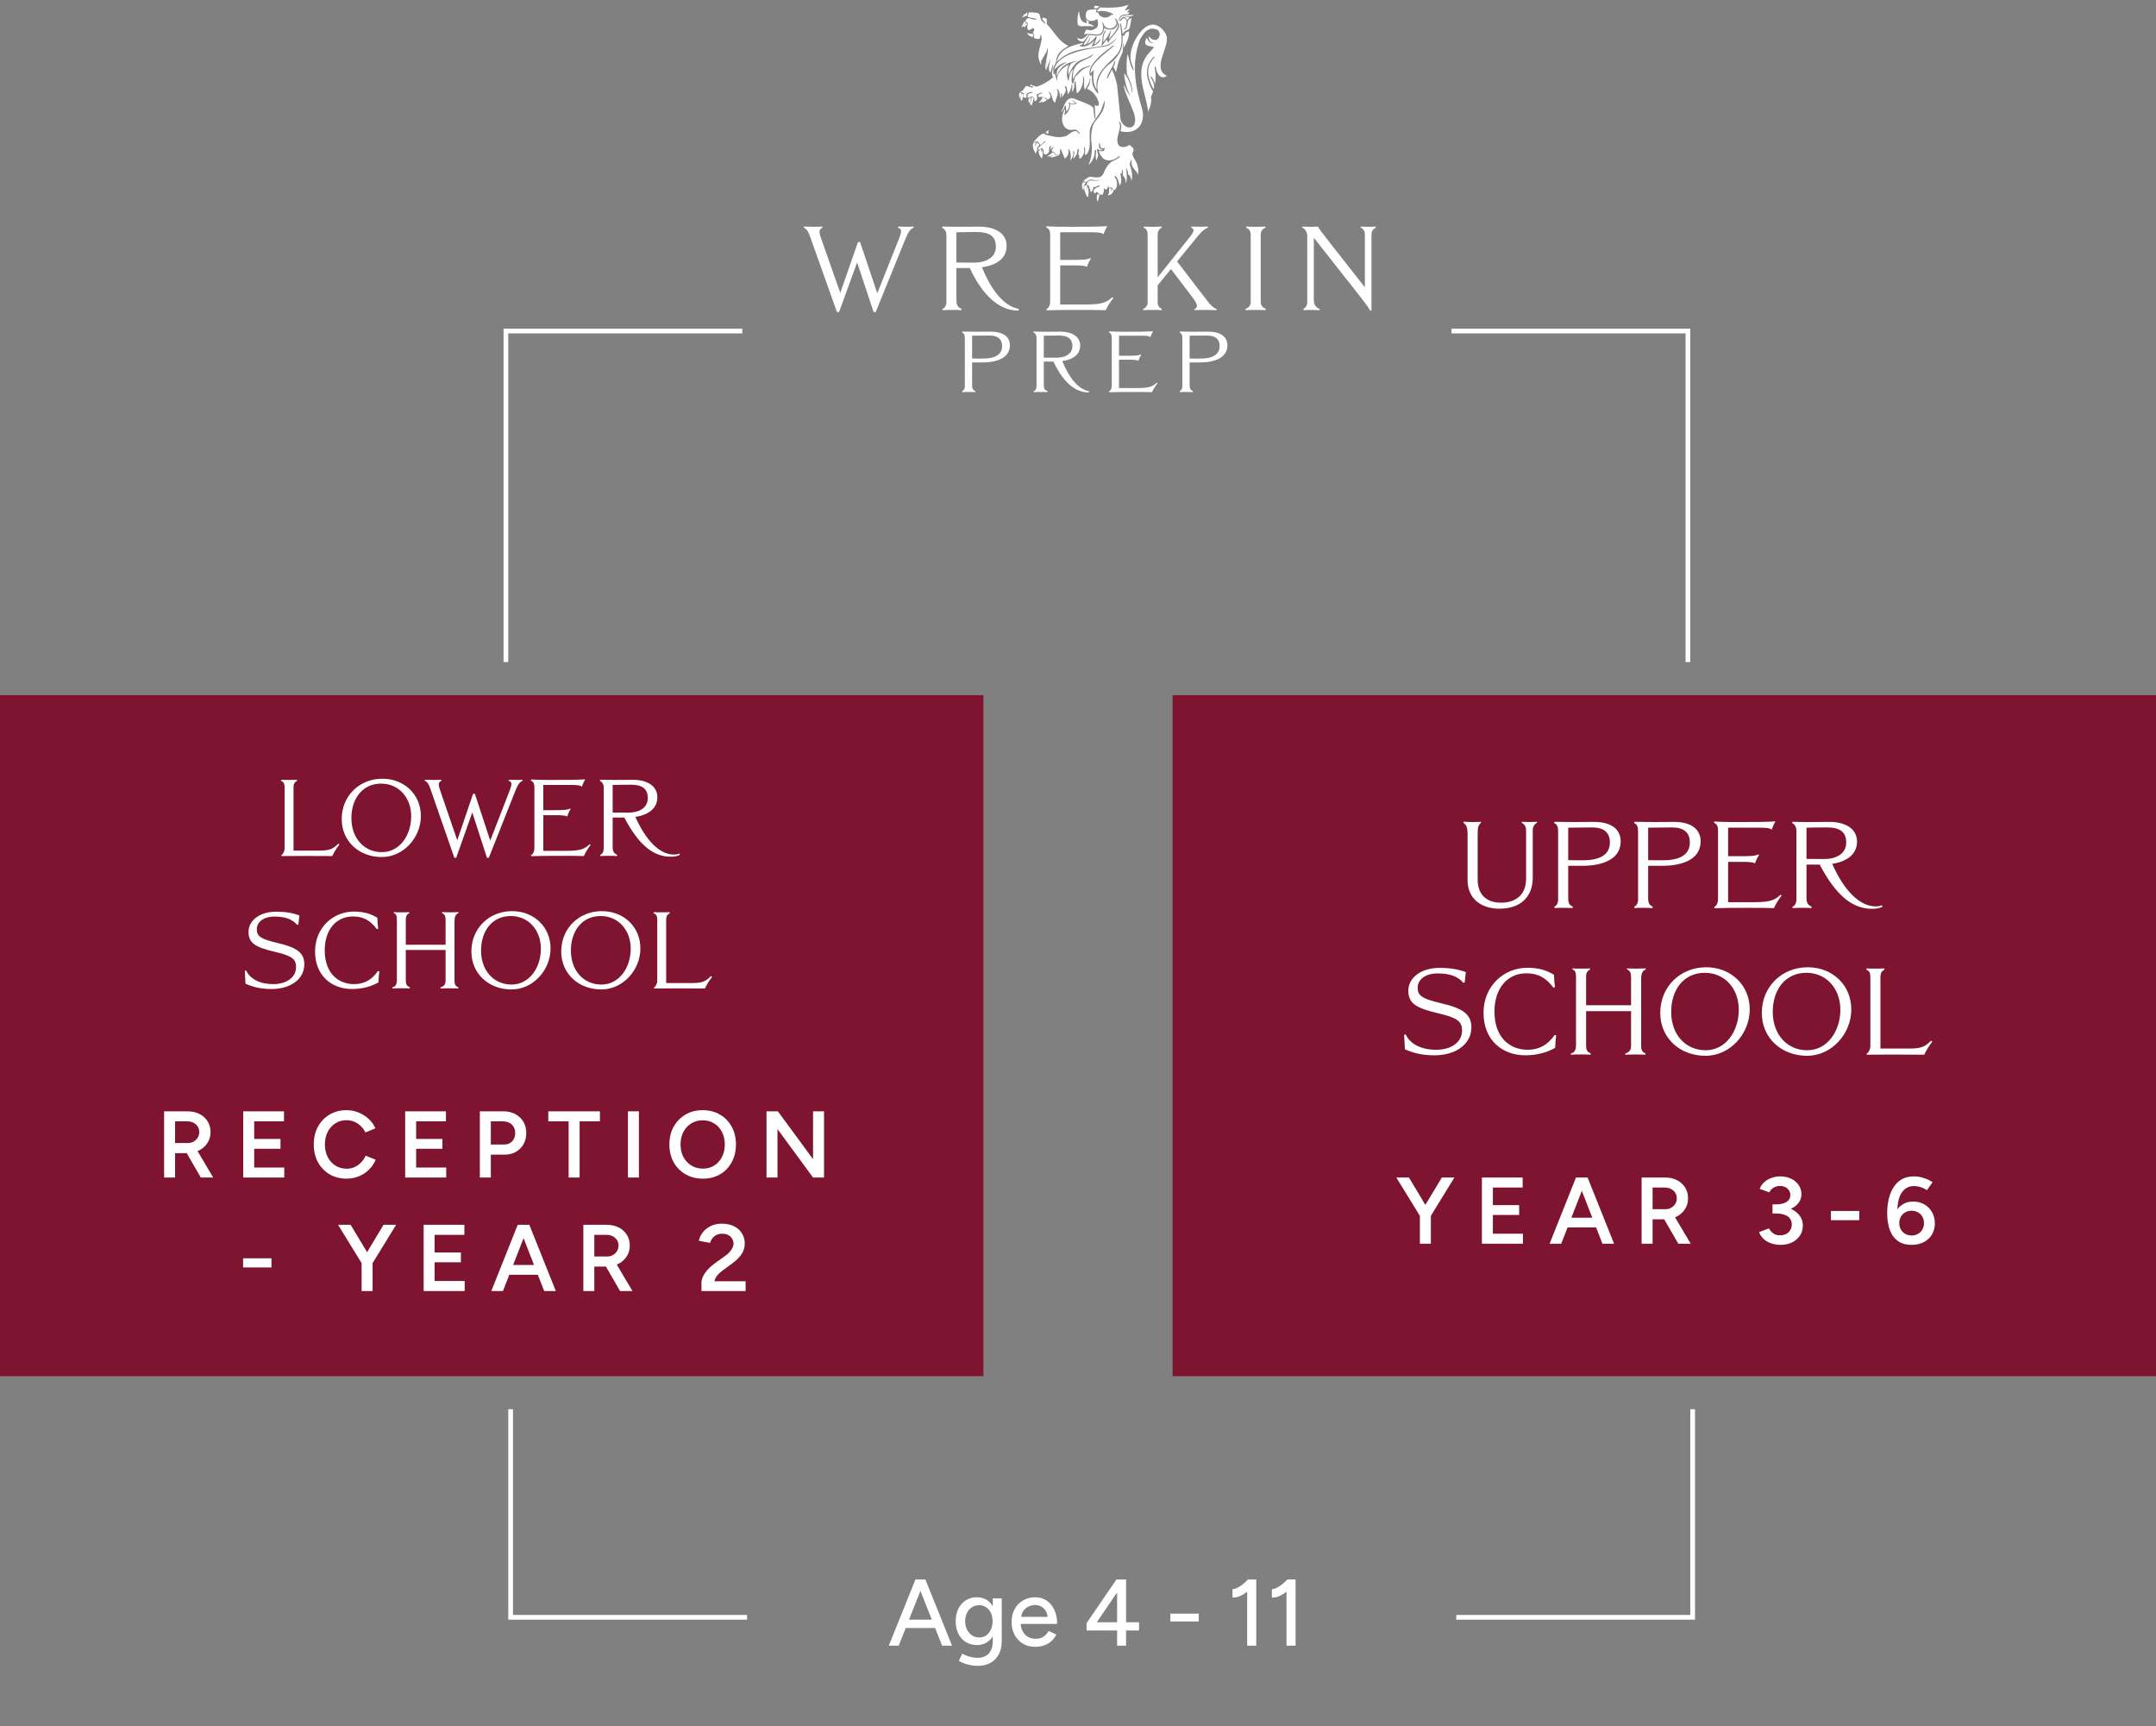 <svg width="456" height="365" viewBox="0 0 456 365" fill="none" xmlns="http://www.w3.org/2000/svg">
<rect x="0" y="0" width="456" height="365" fill="#808080" stroke="none"/>
<path d="M107 140V70H157" stroke="white"/>
<path d="M357 140V70H307" stroke="white"/>
<rect x="248" y="147" width="208" height="144" fill="#7F1430"/>
<rect y="147" width="208" height="144" fill="#7F1430"/>
<g clip-path="url(#clip0_729_167)">
<path d="M234.941 40.588L235.066 39.913L234.81 39.767L234.613 39.891L234.579 39.943C234.557 40.117 234.56 40.26 234.563 40.393C234.57 40.658 234.576 40.868 234.36 41.188L234.267 41.321L234.432 41.297C234.947 41.218 235.303 40.923 235.496 40.421L235.512 40.381L235.184 40.007L234.944 40.585L234.941 40.588Z" fill="white"/>
<path d="M232.086 41.127C231.915 41.553 231.915 41.991 232.086 42.459L232.167 42.678L232.551 41.245L232.114 41.054L232.086 41.124V41.127Z" fill="white"/>
<path d="M230.099 39.645L229.99 39.651L229.875 40.305L229.818 40.278L229.952 39.335L229.912 39.31C229.65 39.149 229.456 39.161 229.363 39.322C229.126 39.724 229.578 40.999 229.834 41.428C229.928 41.586 230.002 41.656 230.077 41.656L230.152 41.641L230.158 41.592C230.255 40.914 230.261 39.822 230.133 39.678L230.096 39.645H230.099ZM229.463 39.84V39.502C229.463 39.502 229.46 39.502 229.46 39.499V39.843H229.463" fill="white"/>
<path d="M229.226 39.24L229.363 39.134L229.634 38.55L229.042 38.559L229.02 38.595C228.77 39.015 228.773 39.499 229.032 40.071L229.11 40.248L229.169 40.065C229.241 39.834 229.235 39.606 229.226 39.368V39.243V39.24Z" fill="white"/>
<path d="M223.008 32.382L222.631 32.245L221.455 33.1L222.341 33.036L222.668 32.805L222.653 32.929L222.097 33.228L222.662 33.273L223.907 32.859L223.086 32.714L223.008 32.382Z" fill="white"/>
<path d="M220.204 32.142L220.179 32.273C220.148 32.075 220.173 31.871 220.254 31.655L220.304 31.524L219.895 31.649L219.648 32.002L219.801 32.699L219.998 33.058L220.375 33.551L220.572 32.574L220.4 31.631L220.204 32.139V32.142Z" fill="white"/>
<path d="M219.592 30.949C219.705 30.882 219.767 30.803 219.78 30.712C219.801 30.548 219.658 30.399 219.517 30.253C219.483 30.216 219.446 30.177 219.415 30.14L219.337 30.052L218.909 31.035L218.937 30.624L219.121 30.091L218.563 30.219L218.55 30.256C218.416 30.636 218.432 30.748 218.485 31.077C218.497 31.168 218.516 31.278 218.541 31.436L219.018 32.504L219.421 31.677L219.308 31.275L219.592 30.946V30.949Z" fill="white"/>
<path d="M218.313 20.391L217.976 21.565C217.845 21.827 217.877 21.997 217.926 22.095C217.973 22.183 218.057 22.244 218.154 22.259L218.217 22.271L218.635 20.947L218.31 20.394L218.313 20.391Z" fill="white"/>
<path d="M217.749 20.695L217.53 21.008L217.543 21.468L217.802 21.888L218.086 20.649L217.749 20.695Z" fill="white"/>
<path d="M216.398 19.81L216.036 19.877L215.833 20.902L215.896 21.1L216.114 21.355L216.488 20.111L216.398 19.81Z" fill="white"/>
<path d="M215.674 19.579L215.518 19.981L215.574 20.407L215.777 20.903L216.067 19.64L215.674 19.579Z" fill="white"/>
<path d="M228.911 5.558C229.709 5.509 231.247 5.479 231.384 5.67C231.347 5.308 230.62 5.153 230.28 4.992C230.224 4.97 230.168 4.952 230.109 4.937L230.364 4.593L229.69 4.161L229.928 4.894C229.628 4.837 229.304 4.797 229.001 4.578L228.78 4.338L228.605 4.07L228.502 3.872L228.333 3.154L228.212 2.348C228.096 2.503 228 3.114 227.934 3.607C227.897 4.188 227.806 5.107 228.056 5.317C228.19 5.43 228.508 5.582 228.911 5.549" fill="white"/>
<path d="M218.376 7.803L218.454 7.821L218.544 7.164L218.369 7.17C218.054 7.17 217.714 7.094 217.39 7.012L217.218 6.97L217.306 7.119C217.496 7.435 217.652 7.639 218.373 7.803" fill="white"/>
<path d="M216.52 5.603L216.713 5.765L217.402 4.916L216.931 4.992L216.585 5.363L216.52 5.606V5.603Z" fill="white"/>
<path d="M216.607 5.29L216.716 5.178L217.047 4.658L216.607 4.597L216.036 5.732L216.373 5.649L216.607 5.29Z" fill="white"/>
<path d="M217.284 3.306L217.278 2.628L216.619 3.063L216.108 3.717L216.697 3.471L217.284 3.306Z" fill="white"/>
<path d="M231.999 1.962C231.999 1.962 231.956 1.962 231.927 1.962V2.06L231.999 1.959V1.962Z" fill="white"/>
<path d="M221.33 12.562C221.112 13.64 220.918 14.449 221.339 14.793C221.339 14.765 221.355 14.723 221.355 14.68L221.33 12.562Z" fill="white"/>
<path d="M242.821 23.602C242.799 23.638 242.784 23.678 242.762 23.715C242.796 23.715 242.812 23.669 242.821 23.602Z" fill="white"/>
<path d="M246.605 7.243C246.146 6.388 245.501 5.728 244.643 5.372C241.601 4.106 238.301 10.527 239.258 13.131C239.424 13.736 239.764 14.342 239.77 14.975C239.212 14.445 238.753 12.23 238.513 11.442C238.497 11.485 238.485 11.527 238.472 11.57C238.254 12.617 238.223 13.889 238.347 15.681C238.404 15.806 238.466 15.933 238.525 16.061C239.102 17.196 239.508 18.267 239.52 19.609L239.433 19.566C239.305 18.55 239.062 17.549 238.531 16.594C238.335 16.201 238.073 15.836 237.776 15.459C237.789 16.715 238.11 17.984 238.556 19.18C238.722 19.603 238.9 20.011 239.105 20.403C238.871 20.111 238.709 19.858 238.563 19.645C238.12 18.915 238.042 18.535 237.686 17.862C237.699 18.684 238.113 19.749 238.578 20.878C239.308 22.578 240.182 24.392 240.094 25.566C239.991 26.64 239.358 27.073 238.644 26.939C238.054 26.832 237.393 26.288 237.022 25.39L236.254 17.896C235.983 16.755 235.696 15.796 235.19 14.728L234.254 16.59L234.108 16.505C234.382 15.3 235.431 14.178 235.661 12.973L235.864 12.9C235.867 13.31 235.671 13.779 235.487 14.217C235.761 14.467 235.87 14.947 236.02 15.285C236.27 14.394 236.419 13.417 236.741 12.58C236.993 11.957 237.365 11.388 237.489 10.752C237.524 10.131 237.477 9.638 237.658 9.042L237.67 10.131L237.954 9.605C238.123 9.264 238.31 8.923 238.438 8.57C238.706 7.931 238.853 7.28 238.79 6.632C238.631 6.662 238.516 6.69 238.413 6.735C238.07 6.878 237.957 7.204 237.686 7.633L237.436 7.45C237.461 8.354 237.424 9.063 237.315 9.684C236.919 11.512 235.883 12.565 234.535 13.642C233.113 14.774 232.249 16.35 232.105 17.865C232.08 18.191 232.083 18.514 232.118 18.839C232.164 19.149 232.227 19.445 232.342 19.727C232.274 19.727 232.199 19.715 232.127 19.673C231.746 19.423 231.388 18.565 231.257 18.297C230.976 17.777 230.923 16.846 230.923 15.787L230.592 16.128C230.046 14.96 230.91 13.597 232.043 12.41C233.359 11.053 235.028 9.948 235.427 9.632L235.618 9.729C234.573 10.615 233.119 11.677 232.046 12.787C231.172 13.703 230.561 14.655 230.658 15.574L231.356 14.704C231.129 16.375 231.16 17.841 231.971 18.936C231.846 18.075 231.893 17.339 232.089 16.673C232.688 14.674 234.498 13.396 236.073 11.686C237.764 9.872 237.153 7.18 236.881 4.882L237.068 4.977C237.327 6.078 237.415 7.207 237.44 7.134C237.627 6.991 237.823 6.681 238.057 6.519C238.188 6.477 238.316 6.431 238.404 6.388C238.921 6.185 238.965 6.014 239.318 3.805C238.35 4.073 238.547 4.846 238.394 5.47C238.322 5.78 238.182 6.051 237.767 6.212L237.664 6.115L237.708 6.014C238.288 6.005 238.244 4.709 238.282 4.356C238.092 4.146 238.014 3.808 237.608 3.839C237.265 4.015 237.352 4.167 236.819 4.511L236.813 4.228L237.402 3.671C237.692 3.571 238.039 3.553 238.372 3.534C238.906 3.501 239.427 3.48 239.761 3.151C239.252 3.157 238.79 3.178 238.369 3.209C238.079 3.242 237.82 3.288 237.586 3.331C237.199 3.388 236.825 3.875 236.541 4.356L236.482 4.274C237.034 3.181 237.265 3.136 238.366 3.023C238.466 3.008 238.553 2.993 238.669 2.978L238.868 2.567L238.36 2.643H238.347L238.36 2.616L238.99 1.888L238.354 2.092L237.864 2.241L238.347 1.529L238.719 1.003C238.591 1.046 238.475 1.091 238.344 1.134C236.526 1.706 234.585 1.657 232.673 1.578C232.142 2.047 231.756 2.463 232.289 2.427C233.259 2.123 234.785 2.515 235.456 3.017L235.402 3.16L235.053 3.121C234.036 4.204 232.439 3.671 232.295 2.655L232.108 2.67C232.077 2.67 232.005 2.658 231.933 2.616C231.862 2.558 231.787 2.46 231.812 2.278L231.927 2.065V1.967C231.65 1.955 230.564 1.983 229.99 2.199C229.644 2.612 229.441 3.674 229.893 4.079C230.42 4.472 230.988 4.618 231.952 4.1C231.996 4.085 232.04 4.058 232.096 4.027C232.339 4.989 232.227 5.509 232.015 5.795C232.002 5.81 231.99 5.823 231.974 5.823C230.91 6.668 230.371 6.407 229.803 6.227C229.591 6.455 229.419 6.839 229.279 7.292C229.669 7.173 229.756 7.161 229.859 7.158C230.321 7.152 231.366 7.28 231.99 7.292C232.146 7.292 232.28 7.271 232.38 7.259C232.698 7.253 233.418 6.738 233.303 5.652C233.253 5.342 233.209 5.044 233.147 4.752L233.294 4.736C233.799 7.189 237.315 5.698 235.718 3.921C236.139 3.915 236.395 4.465 236.454 4.818C237.583 6.008 234.507 8.019 234.401 9.179L234.161 8.476H233.971L233.159 9.574H232.929C233.393 8.482 232.907 7.301 233.849 6.358L233.896 6.528C233.328 7.341 233.39 8.044 233.34 8.908L234.254 7.767L234.866 6.574L234.969 6.614L234.498 8.327C235.44 7.256 236.884 5.689 236.326 4.989C236.313 6.44 234.273 6.538 233.54 5.88C233.531 6.446 233.25 7.128 232.732 7.414C232.517 7.487 232.27 7.517 231.993 7.52C231.066 7.529 229.921 7.274 229.878 7.417C229.937 7.514 228.776 8.81 227.959 7.962C227.8 8.202 228.068 8.597 228.505 8.704C228.589 8.734 228.954 8.911 229.213 8.71C229.597 8.409 229.884 7.745 230.252 7.429C230.296 7.456 230.327 7.484 230.355 7.526C230.187 7.739 229.644 8.521 229.163 9.474C229.859 9.592 230.28 8.616 230.564 7.803H230.636C230.47 8.524 230.227 8.953 230.015 9.306C230.333 9.264 231.063 8.604 231.749 7.749L231.996 7.758V7.8C231.728 8.6 231.484 9.242 231.35 9.407C231.325 9.416 231.297 9.428 231.275 9.434C231.291 9.459 231.319 9.446 231.35 9.407C231.565 9.331 231.802 9.182 232.005 9.002C232.264 8.774 232.507 8.503 232.663 8.248L232.751 8.387C232.595 8.783 232.323 9.069 232.008 9.285C231.634 9.559 231.203 9.732 230.838 9.878C231.122 9.34 231.35 8.817 231.522 8.29C231.225 9.096 229.569 10.204 228.405 9.72L228.377 9.525C228.883 9.519 228.839 9.504 229.063 9.051C227.292 9.525 224.063 10.079 223.532 13.04C223.364 13.466 224.228 11.762 227.419 10.752C228.63 10.383 230.149 10.213 232.015 9.909C232.567 9.821 233.141 9.714 233.765 9.595C234.417 9.547 235.452 8.813 236.108 8.114C235.767 8.85 234.548 9.641 234.027 9.748C233.549 9.851 232.854 9.945 232.018 10.067C228.78 10.566 223.56 11.57 222.974 14.728C223.963 13.773 224.45 13.371 225.635 13.158C224.125 14.108 223.448 14.187 223.47 16.134C224.384 13.709 225.969 13.168 227.934 12.836C227.504 13.024 227.07 13.168 226.636 13.374C225.822 14.232 225.888 15.133 226.041 15.882C226.362 14.82 227.373 13.225 228.411 12.79C229.591 12.282 230.355 12.16 231.26 11.345C230.714 13.003 226.418 12.316 226.976 16.773C227.345 15.863 228.227 14.64 229.254 14.29L230.567 13.837L230.523 14.035C228.951 14.503 228.58 15.075 227.388 16.286L226.986 17.665L226.739 17.582C226.543 16.962 226.696 15.054 227.079 14.555C226.346 15.1 226.097 16.134 226.05 17.014L225.903 16.971C225.491 16.085 225.691 14.546 226.012 13.666C224.961 14.172 223.37 15.447 223.617 16.94L223.47 16.913L223.105 15.504L222.834 15.775L222.756 14.363L223.323 13.213C223.62 11.035 224.312 10.816 225.966 9.696C223.751 8.661 223.093 6.76 221.408 5.111C221.395 4.249 221.495 4.021 221.218 3.897C221.087 3.83 220.856 3.79 220.463 3.708L220.513 4.134C220.69 4.469 221.099 4.706 221.102 5.059C218.794 3.501 221.508 2.625 217.624 2.597L217.359 3.516C217.955 3.823 218.738 3.857 219.393 4.049C217.889 4.487 217.643 3.035 216.816 4.499L217.474 4.931C217.078 5.71 217.178 7.04 218.385 5.953C218.554 5.95 218.675 6.102 218.791 6.23L218.451 6.897C218.947 7.414 218.451 7.377 218.738 8.068C219.992 8.591 220.198 7.828 219.976 7.49L220.222 7.459C220.734 9.276 218.66 11.348 220.222 13.691L220.213 12.885L221.293 10.995L221.364 10.895L221.489 10.259L221.636 10.313C221.614 11.147 221.464 11.914 221.314 12.577L221.339 14.695C221.464 14.226 221.885 13.192 222.169 12.525C222.331 12.58 221.342 14.753 222.188 15.322L222.662 13.606L222.749 13.66L222.481 15.684L222.737 16.344C222.291 16.73 221.848 17.059 221.371 17.348C220.697 17.78 219.976 18.112 219.221 18.334L218.001 17.911L217.799 18.151L218.525 18.285V18.468C217.805 18.632 217.29 17.972 216.947 18.258C216.672 18.489 216.351 19.423 215.655 19.432C215.989 19.469 216.382 19.575 216.613 19.773L216.435 20.482C216.61 20.735 216.9 20.689 217.131 20.604C216.931 19.673 217.262 19.584 218.407 19.417L218.366 19.615C218.02 19.673 217.742 19.721 217.399 19.892C217.331 20.175 217.346 20.415 217.349 20.698L218.316 20.363C218.507 20.546 218.656 20.713 218.816 20.923L218.763 21.346C219.346 21.565 219.48 20.592 219.255 19.971L220.494 19.49C220.166 20.102 219.28 19.785 219.723 20.543C220.291 20.443 220.765 20.491 221.077 20.64L220.45 20.567L220.444 20.64C220.413 20.987 220.091 21.304 219.833 21.559L219.755 21.638L219.829 21.757C220.166 21.651 220.46 21.444 220.734 21.127L220.357 21.581L220.447 21.69L221.314 21.264L221.286 20.887L220.952 20.869L220.778 21.075C220.862 20.975 220.946 20.866 221.027 20.741L221.087 20.649C221.23 20.719 221.339 20.808 221.405 20.911C221.448 20.966 221.477 21.021 221.492 21.078C222.559 20.64 222.247 20.193 221.732 19.338C222.756 19.849 222.288 21.139 223.164 21.754C223.242 20.808 224.144 19.849 223.476 18.854H223.679C224.241 19.566 224.113 19.95 224.269 20.92L224.415 19.746L224.618 19.785L224.528 20.619C224.999 20.077 225.785 19.137 225.226 18.434L225.267 18.209L225.601 18.389L225.869 19.968C226.393 19.229 226.63 18.52 226.668 17.811L226.799 17.908L226.786 19.521C227.285 18.766 227.201 18.017 227.279 17.199L227.482 17.239L227.744 19.752C228.751 19.146 229.291 17.208 229.023 16.177H229.123C229.597 16.907 228.973 18.31 229.488 18.927C230.155 17.902 230.583 17.065 230.477 16.639L230.639 16.697C230.558 17.503 230.392 18.1 229.881 18.781C230.823 19.04 231.703 20.062 232.121 20.96C232.461 21.663 232.526 22.283 232.136 22.387C232.005 22.417 231.79 22.375 231.525 22.238L231.687 24.894L231.503 25.119L231.228 22.81C230.86 22.207 229.073 21.614 227.66 21.054C225.516 19.877 225.083 22.524 224.418 23.774C224.821 23.43 225.105 22.889 225.214 22.393L225.414 22.335L225.516 23.537C226.019 23.275 226.356 22.229 226.031 21.763L226.131 21.69C226.658 22.013 226.802 21.921 227.438 21.876C227.042 21.584 226.914 21.556 227.011 21.06C227.086 21.371 227.104 21.638 227.8 21.845C227.401 22.119 226.356 22.086 226.312 21.933C226.493 22.524 225.991 24.042 224.992 24.349C225.276 23.966 225.301 23.528 225.226 23.062C224.032 24.997 224.615 28.083 227.316 27.377L227.812 27.569L228.34 28.074L228.243 28.372C227.632 27.009 226.371 28.15 225.629 28.709C223.907 29.291 223.152 28.907 221.495 28.57C221.38 28.542 221.249 28.515 221.118 28.487L220.84 28.223C219.929 28.32 219.159 29.455 218.532 30.085L219.483 29.875L220.073 30.718L220.99 29.817L221.137 29.902C220.587 30.389 220.091 30.861 219.499 31.332L219.692 31.67L220.397 31.296C220.737 31.7 220.725 31.758 220.687 32.364C221.071 32.811 221.333 32.738 221.545 32.498C221.658 32.382 221.776 32.227 221.888 32.053C221.938 31.503 221.729 30.967 222.325 30.849L222.088 31.627C222.331 31.5 222.475 31.302 222.662 31.116L222.893 31.128C222.618 31.372 222.55 31.57 222.394 31.91C222.962 32.172 223.227 32.412 223.199 32.61C224.25 33.194 224.284 32.33 224.172 31.527L224.418 31.667L225.204 33.538C225.925 33.064 226.147 32.23 225.931 31.427C226.724 32.139 226.452 33.879 226.321 34.022C227.039 33.094 227.089 32.458 226.967 32.011C227.613 31.749 226.783 33.553 227.082 33.52L227.697 32.708L227.962 31.491L228.221 31.557L228.046 32.549C228.324 32.927 228.193 32.902 228.305 33.563C228.596 33.559 228.936 33.13 229.316 32.279C229.341 31.871 229.266 31.491 229.304 31.095L229.435 31.15C229.513 31.533 229.55 32.306 229.453 32.732C229.818 32.857 230.23 32.23 230.405 31.265C230.57 30.645 230.439 28.992 230.47 27.833C230.511 26.577 231.428 25.566 232.167 24.511C232.511 24.027 232.81 23.555 232.991 23.032L233.621 21.203C233.771 22.728 233.088 23.866 232.174 25.019C232.015 25.232 231.846 25.445 231.675 25.642C230.514 27 230.798 30.091 230.876 30.316C231.051 31.728 230.867 33.596 230.186 34.901C231.363 33.916 231.593 32.625 231.54 31.722L231.859 31.816C231.781 32.68 231.631 33.346 231.915 33.934L232.264 32.899L232.292 32.857L232.261 32.802L232.002 31.634L232.186 31.448C232.202 31.491 232.23 31.521 232.245 31.548C232.554 31.868 232.972 31.78 233.35 31.649C232.464 31.658 232.314 31.083 232.492 30.261H232.595C232.776 30.596 232.451 31.743 233.68 31.281C233.487 32.215 233.225 31.962 232.411 31.913C233.088 34.351 235.044 34.384 236.697 33.012C237.408 33.203 235.203 34.059 234.844 34.387C233.153 36.015 233.733 37.311 232.317 37.494C231.94 37.542 231.403 37.518 230.648 37.372C230.24 37.293 229.382 38.063 229.067 38.337C229.4 38.33 229.603 38.385 229.822 38.498C230.823 37.427 231.228 38.413 232.32 38.032C232.423 38.002 232.511 37.959 232.61 37.901C232.511 37.987 232.423 38.06 232.323 38.102C231.403 38.58 230.261 37.448 229.772 39.134L230.224 39.155L230.67 40.393L230.57 40.536L230.86 40.564C231.16 40.11 231.232 40.15 231.225 39.529C231.687 39.581 231.762 39.538 232.336 39.234C232.42 39.207 232.495 39.161 232.595 39.103L232.439 39.514C232.411 39.529 232.367 39.529 232.339 39.544C231.631 39.678 230.885 40.339 231.584 40.95C231.927 40.396 232.061 40.579 232.355 40.929C232.426 40.999 232.517 41.096 232.617 41.181L233.169 41.175C233.54 40.707 233.431 40.226 233.484 39.761L233.836 40.123C234.167 39.995 234.339 39.721 234.348 39.313L234.495 39.356V39.751C235.134 39.505 235.265 39.715 235.431 40.25C236.501 40.238 236.444 37.938 235.774 37.561L235.83 37.123C236.46 37.652 236.628 38.51 236.825 39.258C237.368 38.492 237.081 37.491 236.94 36.602L237.218 36.767L237.309 35.975H237.471L237.483 37.062C238.085 37.804 238.104 38.142 238.095 38.75C238.394 38.349 238.379 36.782 238.16 35.473C238.322 35.641 238.65 36.401 238.581 36.867C238.638 36.894 238.7 36.922 238.744 36.949C239.193 37.253 239.249 38.075 239.28 38.27C239.645 37.208 239.311 35.769 238.953 34.868C238.99 34.317 239.13 33.949 239.374 33.748C238.993 35.732 240.643 35.994 240.684 37.04C240.918 36.161 240.615 34.597 240.073 33.855C239.729 33.237 239.467 32.957 239.558 32.263C240.069 31.451 239.533 31.22 238.903 30.633C238.831 30.687 238.759 30.733 238.672 30.776C238.023 31.137 237.187 31.287 236.585 30.712C235.64 29.014 237.558 27.057 236.616 25.752C237.443 25.773 237.103 27.654 236.944 27.727C237.555 27.888 238.12 27.955 238.641 27.903C240.899 27.727 242.194 25.788 241.601 23.181C240.082 18.167 239.215 13.289 241.168 8.208C241.582 7.612 242.191 6.461 242.999 6.255C243.429 5.868 244.721 6.166 244.842 6.361C245.613 6.875 245.323 8.178 244.459 8.485C243.517 8.342 243.56 8.296 242.971 7.654C242.877 8.345 243.205 8.981 244.047 9.096C243.279 9.246 242.855 8.701 242.528 7.968C241.433 10.128 243.454 9.541 244.056 10C243.657 10.542 242.999 11.171 242.584 11.725C240.93 14.004 241.32 16.569 241.763 18.672C241.863 19.159 242.883 22.922 242.808 23.631C243.323 22.621 243.601 21.48 243.439 20.503C243.822 19.566 243.85 19.597 243.829 19.213C243.345 18.711 242.4 16.079 242.609 15.243C242.596 14.169 243.033 12.921 244.019 12.036L244.268 12.072C242.088 14.047 242.743 16.724 243.997 18.885C244.346 17.865 243.716 16.965 243.242 16.137C243.791 16.189 244.153 17.357 244.287 17.823C244.49 16.435 244.449 15.431 244.187 14.108L244.477 14.19C244.49 15.252 245.391 17.062 246.786 16.043C243.336 14.342 247.815 9.519 246.586 7.271" fill="white"/>
<path d="M237.976 3.787C238.123 3.842 238.195 3.97 238.26 4.079C238.282 4.116 238.301 4.149 238.322 4.18L238.379 4.259L238.931 3.623L238.001 3.65L237.976 3.79V3.787Z" fill="white"/>
<path d="M231.45 1.745L232.133 1.736L232.511 1.307L231.643 1.216C231.55 1.216 231.475 1.371 231.434 1.462C231.381 1.593 231.378 1.678 231.428 1.724L231.45 1.745Z" fill="white"/>
<path d="M221.891 27.429L221.121 27.991L221.202 28.049C221.445 28.217 221.545 28.268 221.617 28.268L221.679 28.256L221.701 28.235C221.745 28.192 221.739 28.128 221.735 28.037C221.729 27.94 221.723 27.803 221.782 27.672L221.891 27.426V27.429Z" fill="white"/>
<path d="M191.644 50.173L185.211 65.995H184.771L181.284 55.489L177.462 65.995H177.022L171.313 49.972C170.927 48.889 170.615 48.436 169.997 48.135L170.05 47.906C170.643 47.931 171.288 47.958 171.884 47.958C172.48 47.958 173.304 47.958 173.924 47.906L173.949 48.135C173.563 48.335 173.329 48.588 173.329 48.889C173.329 49.218 173.382 49.571 173.51 49.972L177.721 61.939L181.468 51.183H181.908L185.548 62.015L190.249 50.2C190.43 49.747 190.586 49.193 190.586 48.865C190.586 48.563 190.38 48.287 189.916 48.135L189.969 47.906C190.458 47.931 191.491 47.958 191.906 47.958C192.293 47.958 192.758 47.958 193.197 47.906L193.25 48.135C192.58 48.436 192.14 48.989 191.65 50.176L191.644 50.173Z" fill="white"/>
<path d="M215.406 65.691C211.3 65.666 207.838 62.49 205.099 56.672H202.285V63.524C202.285 64.556 202.594 64.985 203.395 65.314L203.267 65.59C202.441 65.514 202.029 65.539 201.305 65.539C200.581 65.539 200.142 65.539 199.393 65.59L199.29 65.362C199.911 65.085 200.17 64.556 200.17 63.725V49.72C200.17 49.166 199.964 48.512 199.24 48.132L199.318 47.903C200.61 47.955 201.592 47.955 202.884 47.955C204.253 47.955 205.804 47.931 207.145 47.931C210.296 47.931 212.904 49.215 212.904 51.987C212.904 54.758 210.63 56.094 207.688 56.52C209.678 61.434 212.414 64.808 215.487 65.314L215.409 65.691H215.406ZM206.624 49.066C204.971 49.066 203.782 49.09 202.285 49.117V55.516C203.523 55.516 204.687 55.54 205.978 55.54C208.508 55.54 210.627 54.482 210.627 52.166C210.627 50.024 209.335 49.069 206.624 49.069V49.066Z" fill="white"/>
<path d="M233.871 65.59C231.728 65.538 230.486 65.538 228.343 65.538C225.735 65.538 223.978 65.538 221.395 65.615L221.292 65.414C221.885 65.061 222.119 64.531 222.119 63.6V49.744C222.119 48.889 221.963 48.408 221.268 48.107L221.346 47.854C223.876 47.979 224.805 47.955 227.338 47.955C229.662 47.955 231.859 47.955 234.183 47.83C233.924 48.259 233.562 49.014 233.381 49.543C233.097 49.242 232.529 49.114 230.851 49.114H224.237V54.959H227.051C228.936 54.959 229.996 54.907 230.589 54.582L230.745 54.706C230.461 55.035 230.074 55.89 229.893 56.419C229.428 56.167 228.446 56.118 227.051 56.118H224.237V64.382H229.868C233.225 64.382 234.233 63.828 235.24 62.846L235.474 63.022C234.828 63.804 234.183 64.887 233.874 65.593L233.871 65.59Z" fill="white"/>
<path d="M257.271 65.59C256.547 65.566 255.851 65.538 255.128 65.538C254.354 65.538 253.396 65.538 252.673 65.59L252.62 65.362C253.006 65.186 253.162 65.009 253.162 64.68C253.162 64.303 252.723 63.546 252.258 62.943L247.659 56.897L244.846 60.323V63.926C244.846 64.68 245.207 65.033 245.75 65.362L245.697 65.59C245.051 65.538 244.562 65.538 243.916 65.538C243.426 65.538 242.287 65.538 241.798 65.59L241.773 65.313C242.316 65.113 242.727 64.659 242.727 63.929V49.695C242.727 48.941 242.546 48.36 241.876 48.159L241.954 47.906C242.677 47.958 243.142 47.958 243.866 47.958C244.487 47.958 245.055 47.934 245.647 47.906L245.725 48.135C245.133 48.411 244.849 48.865 244.849 49.771V58.638L251.565 50.225C252.055 49.595 252.442 49.017 252.442 48.764C252.442 48.463 252.286 48.287 251.924 48.135L252.027 47.906C252.57 47.931 253.371 47.958 254.017 47.958C254.457 47.958 254.972 47.934 255.412 47.906L255.49 48.135C254.844 48.387 254.251 48.816 253.346 49.923L248.954 55.291L255.206 63.427C256.11 64.611 256.55 65.04 257.349 65.368L257.271 65.596V65.59Z" fill="white"/>
<path d="M267.653 65.59C267.007 65.538 266.258 65.538 265.613 65.538C264.864 65.538 264.14 65.538 263.47 65.59L263.417 65.338C264.165 65.009 264.527 64.656 264.527 63.777V49.82C264.527 48.837 264.218 48.408 263.544 48.159L263.647 47.906C264.293 47.958 264.914 47.958 265.56 47.958C266.205 47.958 267.007 47.958 267.6 47.906L267.703 48.135C267.057 48.387 266.645 48.84 266.645 49.647V63.752C266.645 64.635 267.032 65.012 267.731 65.341L267.653 65.593V65.59Z" fill="white"/>
<path d="M290.07 49.695V65.666L289.811 65.718C289.347 64.836 288.442 63.704 287.125 62.015L277.879 50.276V63.375C277.879 64.458 278.266 64.988 279.146 65.365L279.068 65.593C278.578 65.569 277.982 65.542 277.414 65.542C276.846 65.542 276.304 65.542 275.736 65.593L275.658 65.341C276.123 65.088 276.484 64.635 276.484 63.905V49.972C276.484 49.09 276.045 48.36 275.399 48.135L275.477 47.906C275.864 47.958 276.562 47.958 277.233 47.958C277.776 47.958 278.085 47.958 278.756 47.906C278.936 48.335 279.738 49.391 281.392 51.484L288.676 60.755V49.647C288.676 48.789 288.339 48.363 287.771 48.135L287.849 47.906C288.417 47.958 288.96 47.958 289.528 47.958C290.017 47.958 290.457 47.958 290.922 47.906L291 48.135C290.354 48.463 290.07 48.865 290.07 49.695Z" fill="white"/>
<path d="M207.775 76.647H205.604V81.43C205.604 82.215 205.81 82.525 206.315 82.708L206.24 82.927C205.735 82.891 205.379 82.891 204.874 82.891C204.444 82.891 203.994 82.872 203.564 82.927L203.47 82.745C203.863 82.562 204.069 82.179 204.069 81.631V71.59C204.069 70.823 203.938 70.531 203.47 70.294L203.526 70.111C204.743 70.13 205.323 70.148 206.652 70.148C207.607 70.148 208.636 70.13 209.572 70.13C212.043 70.13 213.596 71.152 213.596 73.014C213.596 75.698 210.808 76.647 207.775 76.647ZM209.254 70.951C208.412 70.951 206.465 70.969 205.604 70.988V75.807C206.334 75.844 207.158 75.826 207.869 75.826C210.489 75.826 211.949 74.967 211.949 73.178C211.949 71.663 210.976 70.951 209.254 70.951Z" fill="white"/>
<path d="M230.274 83C227.298 82.982 224.79 80.682 222.806 76.464H220.765V81.43C220.765 82.179 220.99 82.489 221.57 82.726L221.477 82.927C220.878 82.872 220.578 82.891 220.054 82.891C219.53 82.891 219.212 82.891 218.669 82.927L218.594 82.763C219.043 82.562 219.23 82.179 219.23 81.576V71.426C219.23 71.024 219.081 70.549 218.557 70.276L218.613 70.111C219.549 70.148 220.26 70.148 221.196 70.148C222.188 70.148 223.311 70.13 224.284 70.13C226.568 70.13 228.458 71.061 228.458 73.069C228.458 75.077 226.811 76.044 224.677 76.355C226.119 79.915 228.103 82.361 230.33 82.726L230.274 83ZM223.91 70.951C222.712 70.951 221.851 70.969 220.765 70.988V75.625C221.664 75.625 222.506 75.643 223.442 75.643C225.276 75.643 226.811 74.876 226.811 73.197C226.811 71.645 225.875 70.951 223.91 70.951Z" fill="white"/>
<path d="M243.654 82.927C242.1 82.891 241.202 82.891 239.648 82.891C237.758 82.891 236.485 82.891 234.613 82.945L234.538 82.799C234.969 82.544 235.137 82.16 235.137 81.485V71.444C235.137 70.823 235.025 70.477 234.52 70.257L234.576 70.075C236.41 70.166 237.084 70.148 238.918 70.148C240.603 70.148 242.194 70.148 243.878 70.057C243.691 70.367 243.429 70.915 243.298 71.298C243.092 71.079 242.68 70.988 241.464 70.988H236.672V75.223H238.712C240.079 75.223 240.846 75.187 241.277 74.949L241.389 75.04C241.183 75.278 240.902 75.899 240.771 76.282C240.434 76.099 239.723 76.063 238.712 76.063H236.672V82.051H240.753C243.186 82.051 243.916 81.649 244.646 80.937L244.814 81.065C244.346 81.631 243.878 82.416 243.654 82.927Z" fill="white"/>
<path d="M253.78 76.647H251.609V81.43C251.609 82.215 251.815 82.525 252.32 82.708L252.245 82.927C251.74 82.891 251.384 82.891 250.879 82.891C250.448 82.891 249.999 82.872 249.569 82.927L249.475 82.745C249.868 82.562 250.074 82.179 250.074 81.631V71.59C250.074 70.823 249.943 70.531 249.475 70.294L249.531 70.111C250.748 70.13 251.328 70.148 252.657 70.148C253.612 70.148 254.641 70.13 255.577 70.13C258.048 70.13 259.601 71.152 259.601 73.014C259.601 75.698 256.812 76.647 253.78 76.647ZM255.259 70.951C254.416 70.951 252.47 70.969 251.609 70.988V75.807C252.339 75.844 253.162 75.826 253.874 75.826C256.494 75.826 257.954 74.967 257.954 73.178C257.954 71.663 256.981 70.951 255.259 70.951Z" fill="white"/>
</g>
<path d="M71.789 178.585C71.145 179.367 70.547 180.448 70.271 181.023C67.925 181 66.591 181 64.245 181C62.405 181 61.278 181 59.53 181.023L59.484 180.862C59.875 180.609 60.197 180.011 60.197 179.344V166.579C60.197 165.682 60.013 165.337 59.415 165.13L59.53 164.877C59.944 164.923 60.45 164.923 61.025 164.923C61.6 164.923 62.359 164.923 62.773 164.877L62.842 165.13C62.29 165.383 62.083 165.774 62.083 166.441V179.873H67.603C69.857 179.873 70.501 179.436 71.559 178.401L71.789 178.585ZM89.016 172.559C89.016 177.136 85.314 181.23 80.76 181.23C75.906 181.23 72.272 177.872 72.272 173.203C72.272 168.304 76.022 164.67 80.874 164.67C85.475 164.67 89.016 167.982 89.016 172.559ZM86.969 172.605C86.969 168.764 84.439 165.705 80.599 165.705C76.712 165.705 74.32 168.81 74.32 173.019C74.32 177.297 77.056 180.195 80.76 180.195C84.555 180.195 86.969 176.607 86.969 172.605ZM110.539 165.084C109.941 165.36 109.55 165.866 109.113 166.947L103.386 181.391H102.995L99.891 171.8L96.487 181.391H96.096L91.013 166.763C90.668 165.774 90.391 165.36 89.84 165.084L89.885 164.877C90.415 164.9 90.99 164.923 91.519 164.923C92.025 164.923 92.784 164.923 93.335 164.877L93.359 165.084C93.013 165.268 92.806 165.498 92.806 165.774C92.806 166.073 92.853 166.395 92.968 166.763L96.716 177.688L100.051 167.867H100.442L103.685 177.757L107.871 166.97C108.032 166.556 108.17 166.05 108.17 165.751C108.17 165.475 107.986 165.222 107.572 165.084L107.618 164.877C108.055 164.9 108.975 164.923 109.343 164.923C109.688 164.923 110.102 164.923 110.493 164.877L110.539 165.084ZM124.916 178.677C124.341 179.39 123.766 180.379 123.49 181.023C121.581 180.977 120.477 180.977 118.568 180.977C116.245 180.977 114.681 180.977 112.381 181.046L112.289 180.862C112.818 180.54 113.025 180.057 113.025 179.206V166.556C113.025 165.774 112.887 165.337 112.266 165.061L112.335 164.831C114.589 164.946 115.417 164.923 117.671 164.923C119.741 164.923 121.696 164.923 123.766 164.808C123.536 165.199 123.214 165.889 123.053 166.372C122.8 166.096 122.294 165.981 120.799 165.981H114.911V171.317H117.418C119.097 171.317 120.04 171.271 120.569 170.972L120.707 171.087C120.454 171.386 120.109 172.168 119.948 172.651C119.534 172.421 118.66 172.375 117.418 172.375H114.911V179.919H119.925C122.915 179.919 123.812 179.413 124.709 178.516L124.916 178.677ZM143.815 180.747C143.263 181.023 142.78 181.161 141.837 181.161C138.203 181.161 135.121 178.723 132.039 172.881C131.05 172.881 130.337 172.881 129.578 172.881V179.137C129.578 180.08 129.854 180.471 130.567 180.77L130.452 181.023C129.716 180.954 129.348 180.977 128.704 180.977C128.06 180.977 127.669 180.977 127.002 181.023L126.91 180.816C127.462 180.563 127.692 180.08 127.692 179.321V166.533C127.692 166.027 127.508 165.429 126.864 165.084L126.933 164.877C128.083 164.923 128.957 164.923 130.107 164.923C131.326 164.923 132.706 164.9 133.902 164.9C136.708 164.9 139.031 166.073 139.031 168.603C139.031 171.041 137.007 172.352 134.385 172.743C136.616 177.78 139.56 180.701 142.481 180.701C142.987 180.701 143.309 180.655 143.677 180.494L143.815 180.747ZM137.007 168.764C137.007 166.809 135.857 165.935 133.442 165.935C131.97 165.935 130.912 165.958 129.578 165.981V171.823C130.682 171.823 131.717 171.846 132.867 171.846C135.121 171.846 137.007 170.88 137.007 168.764ZM64.365 203.894C64.365 207.137 61.329 209.138 57.488 209.138C55.119 209.138 53.532 208.724 51.922 208.011L51.784 205.297L52.06 205.228C52.888 206.999 54.958 208.103 57.741 208.103C60.662 208.103 62.617 206.654 62.617 204.515C62.617 202.813 61.766 202.123 58.224 201.295C54.015 200.306 52.566 199.455 52.566 197.04C52.566 194.625 54.958 192.785 58.408 192.785C60.409 192.785 61.927 193.061 63.33 193.567L63.1 195.522L62.847 195.568C61.95 194.533 60.616 193.82 58.04 193.82C55.648 193.82 54.314 195.062 54.314 196.465C54.314 197.891 54.912 198.512 58.638 199.386C62.594 200.306 64.365 201.364 64.365 203.894ZM80.229 205.435C80.137 206.033 80.045 207.114 80.045 207.735C78.596 208.563 76.733 209.138 74.433 209.138C70.27 209.138 66.636 206.424 66.636 201.18C66.636 196.12 70.5 192.762 74.824 192.762C77.078 192.762 78.527 193.291 79.815 194.073C79.815 194.694 79.907 195.775 79.999 196.373L79.723 196.488C78.32 194.648 76.871 193.797 74.663 193.797C71.167 193.797 68.683 196.511 68.683 200.973C68.683 205.688 71.42 208.103 74.916 208.103C76.963 208.103 78.619 207.252 79.953 205.32L80.229 205.435ZM97.004 193.061C96.359 193.337 96.129 193.82 96.129 194.855V207.39C96.129 208.172 96.337 208.54 96.957 208.793L96.912 209.023C96.359 209 95.692 208.977 95.163 208.977C94.519 208.977 93.737 209 93.186 209.023L93.139 208.816C94.037 208.517 94.243 208.057 94.243 207.298V200.881H85.826V207.114C85.826 208.287 86.055 208.494 86.722 208.793L86.63 209.023C86.124 208.977 85.504 208.977 84.906 208.977C84.192 208.977 83.686 208.977 83.019 209.023L82.951 208.816C83.686 208.609 83.939 208.172 83.939 207.206V194.51C83.939 193.544 83.755 193.245 83.249 193.061L83.319 192.877C83.71 192.923 84.331 192.923 84.859 192.923C85.481 192.923 86.01 192.923 86.538 192.877L86.585 193.084C86.079 193.337 85.826 193.705 85.826 194.418V199.777H94.243V194.717C94.243 193.797 94.129 193.337 93.462 193.061L93.507 192.877C93.99 192.9 94.588 192.923 95.233 192.923C95.831 192.923 96.635 192.9 96.957 192.877L97.004 193.061ZM116.443 200.559C116.443 205.136 112.74 209.23 108.186 209.23C103.333 209.23 99.699 205.872 99.699 201.203C99.699 196.304 103.448 192.67 108.301 192.67C112.901 192.67 116.443 195.982 116.443 200.559ZM114.396 200.605C114.396 196.764 111.866 193.705 108.025 193.705C104.138 193.705 101.746 196.81 101.746 201.019C101.746 205.297 104.483 208.195 108.186 208.195C111.981 208.195 114.396 204.607 114.396 200.605ZM135.445 200.559C135.445 205.136 131.742 209.23 127.188 209.23C122.335 209.23 118.701 205.872 118.701 201.203C118.701 196.304 122.45 192.67 127.303 192.67C131.903 192.67 135.445 195.982 135.445 200.559ZM133.398 200.605C133.398 196.764 130.868 193.705 127.027 193.705C123.14 193.705 120.748 196.81 120.748 201.019C120.748 205.297 123.485 208.195 127.188 208.195C130.983 208.195 133.398 204.607 133.398 200.605ZM150.606 206.585C149.962 207.367 149.364 208.448 149.088 209.023C146.742 209 145.408 209 143.062 209C141.222 209 140.095 209 138.347 209.023L138.301 208.862C138.692 208.609 139.014 208.011 139.014 207.344V194.579C139.014 193.682 138.83 193.337 138.232 193.13L138.347 192.877C138.761 192.923 139.267 192.923 139.842 192.923C140.417 192.923 141.176 192.923 141.59 192.877L141.659 193.13C141.107 193.383 140.9 193.774 140.9 194.441V207.873H146.42C148.674 207.873 149.318 207.436 150.376 206.401L150.606 206.585ZM34.711 249V235H39.651C40.611 235 41.457 235.187 42.191 235.56C42.924 235.933 43.497 236.453 43.911 237.12C44.324 237.773 44.531 238.533 44.531 239.4C44.531 240.267 44.311 241.033 43.871 241.7C43.444 242.367 42.851 242.893 42.091 243.28C41.331 243.653 40.471 243.84 39.511 243.84H37.031V249H34.711ZM42.471 249L39.191 243.32L40.991 242.08L45.091 249H42.471ZM37.031 241.7H39.751C40.204 241.7 40.604 241.6 40.951 241.4C41.311 241.2 41.597 240.927 41.811 240.58C42.037 240.233 42.151 239.84 42.151 239.4C42.151 238.733 41.911 238.187 41.431 237.76C40.951 237.333 40.331 237.12 39.571 237.12H37.031V241.7ZM51.445 249V235H60.065V237.12H53.765V240.84H59.325V242.92H53.765V246.88H60.125V249H51.445ZM73.302 249.24C71.955 249.24 70.755 248.933 69.702 248.32C68.662 247.693 67.842 246.84 67.242 245.76C66.655 244.667 66.362 243.413 66.362 242C66.362 240.587 66.655 239.34 67.242 238.26C67.842 237.167 68.662 236.313 69.702 235.7C70.742 235.073 71.935 234.76 73.282 234.76C74.189 234.76 75.042 234.927 75.842 235.26C76.642 235.58 77.349 236.027 77.962 236.6C78.589 237.173 79.069 237.84 79.402 238.6L77.282 239.46C77.042 238.953 76.715 238.507 76.302 238.12C75.902 237.72 75.442 237.413 74.922 237.2C74.402 236.987 73.855 236.88 73.282 236.88C72.402 236.88 71.615 237.1 70.922 237.54C70.242 237.98 69.702 238.587 69.302 239.36C68.915 240.12 68.722 241 68.722 242C68.722 243 68.915 243.887 69.302 244.66C69.702 245.433 70.249 246.04 70.942 246.48C71.649 246.92 72.449 247.14 73.342 247.14C73.929 247.14 74.475 247.027 74.982 246.8C75.502 246.56 75.962 246.233 76.362 245.82C76.775 245.407 77.102 244.927 77.342 244.38L79.462 245.24C79.129 246.027 78.655 246.727 78.042 247.34C77.429 247.94 76.715 248.407 75.902 248.74C75.089 249.073 74.222 249.24 73.302 249.24ZM85.695 249V235H94.315V237.12H88.015V240.84H93.575V242.92H88.015V246.88H94.375V249H85.695ZM101.492 249V235H106.432C107.392 235 108.239 235.193 108.972 235.58C109.705 235.967 110.279 236.507 110.692 237.2C111.105 237.88 111.312 238.673 111.312 239.58C111.312 240.46 111.119 241.247 110.732 241.94C110.345 242.633 109.805 243.18 109.112 243.58C108.432 243.967 107.639 244.16 106.732 244.16H103.812V249H101.492ZM103.812 242.02H106.692C107.359 242.02 107.905 241.793 108.332 241.34C108.759 240.887 108.972 240.3 108.972 239.58C108.972 238.847 108.732 238.253 108.252 237.8C107.772 237.347 107.152 237.12 106.392 237.12H103.812V242.02ZM120.267 249V237.12H115.967V235H126.887V237.12H122.587V249H120.267ZM132.812 249V235H135.132V249H132.812ZM148.677 249.24C147.29 249.24 146.064 248.933 144.997 248.32C143.93 247.707 143.09 246.853 142.477 245.76C141.877 244.667 141.577 243.413 141.577 242C141.577 240.587 141.877 239.34 142.477 238.26C143.09 237.167 143.924 236.313 144.977 235.7C146.03 235.073 147.244 234.76 148.617 234.76C150.004 234.76 151.224 235.073 152.277 235.7C153.344 236.313 154.17 237.167 154.757 238.26C155.357 239.34 155.657 240.587 155.657 242C155.657 243.413 155.357 244.667 154.757 245.76C154.17 246.853 153.35 247.707 152.297 248.32C151.257 248.933 150.05 249.24 148.677 249.24ZM148.677 247.12C149.584 247.12 150.384 246.9 151.077 246.46C151.77 246.02 152.31 245.42 152.697 244.66C153.097 243.887 153.297 243 153.297 242C153.297 241.013 153.097 240.133 152.697 239.36C152.297 238.587 151.744 237.987 151.037 237.56C150.344 237.12 149.537 236.9 148.617 236.9C147.71 236.9 146.904 237.12 146.197 237.56C145.504 237.987 144.95 238.587 144.537 239.36C144.137 240.12 143.937 241 143.937 242C143.937 243 144.137 243.887 144.537 244.66C144.95 245.42 145.51 246.02 146.217 246.46C146.937 246.9 147.757 247.12 148.677 247.12ZM162.121 249V235H164.521L171.961 245.12V235H174.281V249H171.961L164.441 238.76V249H162.121ZM51.415 268.02V266.08H57.415V268.02H51.415ZM78.742 267.2L76.602 266.52L81.122 259H83.782L78.742 267.2ZM76.482 273V266.28H78.802V273H76.482ZM76.542 267.2L71.502 259H74.162L78.682 266.52L76.542 267.2ZM89.6 273V259H98.219V261.12H91.919V264.84H97.48V266.92H91.919V270.88H98.279V273H89.6ZM115.096 273L109.636 259H111.956L117.556 273H115.096ZM103.916 273L109.496 259H111.836L106.376 273H103.916ZM106.536 269.56V267.5H114.916V269.56H106.536ZM123.381 273V259H128.321C129.281 259 130.127 259.187 130.861 259.56C131.594 259.933 132.167 260.453 132.581 261.12C132.994 261.773 133.201 262.533 133.201 263.4C133.201 264.267 132.981 265.033 132.541 265.7C132.114 266.367 131.521 266.893 130.761 267.28C130.001 267.653 129.141 267.84 128.181 267.84H125.701V273H123.381ZM131.141 273L127.861 267.32L129.661 266.08L133.761 273H131.141ZM125.701 265.7H128.421C128.874 265.7 129.274 265.6 129.621 265.4C129.981 265.2 130.267 264.927 130.481 264.58C130.707 264.233 130.821 263.84 130.821 263.4C130.821 262.733 130.581 262.187 130.101 261.76C129.621 261.333 129.001 261.12 128.241 261.12H125.701V265.7ZM148.359 273V271.22C148.359 270.807 148.466 270.38 148.679 269.94C148.893 269.487 149.193 269.033 149.579 268.58C149.979 268.127 150.446 267.7 150.979 267.3L153.419 265.54C153.726 265.327 154.006 265.08 154.259 264.8C154.526 264.52 154.739 264.227 154.899 263.92C155.059 263.6 155.139 263.287 155.139 262.98C155.139 262.593 155.039 262.24 154.839 261.92C154.653 261.6 154.379 261.347 154.019 261.16C153.673 260.973 153.246 260.88 152.739 260.88C152.286 260.88 151.879 260.973 151.519 261.16C151.173 261.333 150.886 261.567 150.659 261.86C150.433 262.153 150.273 262.473 150.179 262.82L147.799 262.38C147.933 261.74 148.213 261.147 148.639 260.6C149.079 260.04 149.639 259.593 150.319 259.26C151.013 258.927 151.799 258.76 152.679 258.76C153.666 258.76 154.519 258.94 155.239 259.3C155.973 259.66 156.533 260.16 156.919 260.8C157.319 261.427 157.519 262.147 157.519 262.96C157.519 263.787 157.293 264.533 156.839 265.2C156.399 265.853 155.779 266.48 154.979 267.08L152.739 268.74C152.299 269.06 151.939 269.407 151.659 269.78C151.379 270.14 151.186 270.527 151.079 270.94H157.699V273H148.359Z" fill="white"/>
<path d="M325.116 173.956C324.492 174.294 324.18 174.84 324.18 175.62V185.604C324.18 189.738 321.476 192.156 317.16 192.156C313 192.156 310.4 189.79 310.4 186.176V176.374C310.4 175.126 310.192 174.398 309.516 174.008L309.568 173.748C310.374 173.8 310.634 173.826 311.44 173.826C311.96 173.826 312.532 173.826 313.182 173.774L313.26 173.982C312.688 174.424 312.532 174.918 312.532 176.114V185.994C312.532 189.166 314.378 190.882 317.472 190.882C320.644 190.882 322.776 189.166 322.776 185.786V175.75C322.776 174.814 322.49 174.32 321.84 173.982L321.892 173.774C322.308 173.8 323.062 173.826 323.478 173.826C323.842 173.826 324.7 173.8 325.064 173.774L325.116 173.956ZM342.782 177.908C342.782 181.73 338.908 183.082 334.696 183.082C333.838 183.082 332.642 183.082 331.68 183.082V189.894C331.68 191.012 331.966 191.454 332.668 191.714L332.564 192.026C331.862 191.974 331.368 191.974 330.666 191.974C330.068 191.974 329.444 191.948 328.846 192.026L328.716 191.766C329.262 191.506 329.548 190.96 329.548 190.18V175.88C329.548 174.788 329.366 174.372 328.716 174.034L328.794 173.774C330.484 173.8 331.29 173.826 333.136 173.826C334.462 173.826 335.892 173.8 337.192 173.8C340.624 173.8 342.782 175.256 342.782 177.908ZM340.494 178.142C340.494 175.984 339.142 174.97 336.75 174.97C335.58 174.97 332.876 174.996 331.68 175.022V181.886C332.694 181.938 333.838 181.912 334.826 181.912C338.466 181.912 340.494 180.69 340.494 178.142ZM359.692 177.908C359.692 181.73 355.818 183.082 351.606 183.082C350.748 183.082 349.552 183.082 348.59 183.082V189.894C348.59 191.012 348.876 191.454 349.578 191.714L349.474 192.026C348.772 191.974 348.278 191.974 347.576 191.974C346.978 191.974 346.354 191.948 345.756 192.026L345.626 191.766C346.172 191.506 346.458 190.96 346.458 190.18V175.88C346.458 174.788 346.276 174.372 345.626 174.034L345.704 173.774C347.394 173.8 348.2 173.826 350.046 173.826C351.372 173.826 352.802 173.8 354.102 173.8C357.534 173.8 359.692 175.256 359.692 177.908ZM357.404 178.142C357.404 175.984 356.052 174.97 353.66 174.97C352.49 174.97 349.786 174.996 348.59 175.022V181.886C349.604 181.938 350.748 181.912 351.736 181.912C355.376 181.912 357.404 180.69 357.404 178.142ZM376.81 189.374C376.16 190.18 375.51 191.298 375.198 192.026C373.04 191.974 371.792 191.974 369.634 191.974C367.008 191.974 365.24 191.974 362.64 192.052L362.536 191.844C363.134 191.48 363.368 190.934 363.368 189.972V175.672C363.368 174.788 363.212 174.294 362.51 173.982L362.588 173.722C365.136 173.852 366.072 173.826 368.62 173.826C370.96 173.826 373.17 173.826 375.51 173.696C375.25 174.138 374.886 174.918 374.704 175.464C374.418 175.152 373.846 175.022 372.156 175.022H365.5V181.054H368.334C370.232 181.054 371.298 181.002 371.896 180.664L372.052 180.794C371.766 181.132 371.376 182.016 371.194 182.562C370.726 182.302 369.738 182.25 368.334 182.25H365.5V190.778H371.168C374.548 190.778 375.562 190.206 376.576 189.192L376.81 189.374ZM398.174 191.714C397.55 192.026 397.004 192.182 395.938 192.182C391.83 192.182 388.346 189.426 384.862 182.822C383.744 182.822 382.938 182.822 382.08 182.822V189.894C382.08 190.96 382.392 191.402 383.198 191.74L383.068 192.026C382.236 191.948 381.82 191.974 381.092 191.974C380.364 191.974 379.922 191.974 379.168 192.026L379.064 191.792C379.688 191.506 379.948 190.96 379.948 190.102V175.646C379.948 175.074 379.74 174.398 379.012 174.008L379.09 173.774C380.39 173.826 381.378 173.826 382.678 173.826C384.056 173.826 385.616 173.8 386.968 173.8C390.14 173.8 392.766 175.126 392.766 177.986C392.766 180.742 390.478 182.224 387.514 182.666C390.036 188.36 393.364 191.662 396.666 191.662C397.238 191.662 397.602 191.61 398.018 191.428L398.174 191.714ZM390.478 178.168C390.478 175.958 389.178 174.97 386.448 174.97C384.784 174.97 383.588 174.996 382.08 175.022V181.626C383.328 181.626 384.498 181.652 385.798 181.652C388.346 181.652 390.478 180.56 390.478 178.168ZM311.203 217.228C311.203 220.894 307.771 223.156 303.429 223.156C300.751 223.156 298.957 222.688 297.137 221.882L296.981 218.814L297.293 218.736C298.229 220.738 300.569 221.986 303.715 221.986C307.017 221.986 309.227 220.348 309.227 217.93C309.227 216.006 308.265 215.226 304.261 214.29C299.503 213.172 297.865 212.21 297.865 209.48C297.865 206.75 300.569 204.67 304.469 204.67C306.731 204.67 308.447 204.982 310.033 205.554L309.773 207.764L309.487 207.816C308.473 206.646 306.965 205.84 304.053 205.84C301.349 205.84 299.841 207.244 299.841 208.83C299.841 210.442 300.517 211.144 304.729 212.132C309.201 213.172 311.203 214.368 311.203 217.228ZM329.137 218.97C329.033 219.646 328.929 220.868 328.929 221.57C327.291 222.506 325.185 223.156 322.585 223.156C317.879 223.156 313.771 220.088 313.771 214.16C313.771 208.44 318.139 204.644 323.027 204.644C325.575 204.644 327.213 205.242 328.669 206.126C328.669 206.828 328.773 208.05 328.877 208.726L328.565 208.856C326.979 206.776 325.341 205.814 322.845 205.814C318.893 205.814 316.085 208.882 316.085 213.926C316.085 219.256 319.179 221.986 323.131 221.986C325.445 221.986 327.317 221.024 328.825 218.84L329.137 218.97ZM348.099 204.982C347.371 205.294 347.111 205.84 347.111 207.01V221.18C347.111 222.064 347.345 222.48 348.047 222.766L347.995 223.026C347.371 223 346.617 222.974 346.019 222.974C345.291 222.974 344.407 223 343.783 223.026L343.731 222.792C344.745 222.454 344.979 221.934 344.979 221.076V213.822H335.463V220.868C335.463 222.194 335.723 222.428 336.477 222.766L336.373 223.026C335.801 222.974 335.099 222.974 334.423 222.974C333.617 222.974 333.045 222.974 332.291 223.026L332.213 222.792C333.045 222.558 333.331 222.064 333.331 220.972V206.62C333.331 205.528 333.123 205.19 332.551 204.982L332.629 204.774C333.071 204.826 333.773 204.826 334.371 204.826C335.073 204.826 335.671 204.826 336.269 204.774L336.321 205.008C335.749 205.294 335.463 205.71 335.463 206.516V212.574H344.979V206.854C344.979 205.814 344.849 205.294 344.095 204.982L344.147 204.774C344.693 204.8 345.369 204.826 346.097 204.826C346.773 204.826 347.683 204.8 348.047 204.774L348.099 204.982ZM370.074 213.458C370.074 218.632 365.888 223.26 360.74 223.26C355.254 223.26 351.146 219.464 351.146 214.186C351.146 208.648 355.384 204.54 360.87 204.54C366.07 204.54 370.074 208.284 370.074 213.458ZM367.76 213.51C367.76 209.168 364.9 205.71 360.558 205.71C356.164 205.71 353.46 209.22 353.46 213.978C353.46 218.814 356.554 222.09 360.74 222.09C365.03 222.09 367.76 218.034 367.76 213.51ZM391.555 213.458C391.555 218.632 387.369 223.26 382.221 223.26C376.735 223.26 372.627 219.464 372.627 214.186C372.627 208.648 376.865 204.54 382.351 204.54C387.551 204.54 391.555 208.284 391.555 213.458ZM389.241 213.51C389.241 209.168 386.381 205.71 382.039 205.71C377.645 205.71 374.941 209.22 374.941 213.978C374.941 218.814 378.035 222.09 382.221 222.09C386.511 222.09 389.241 218.034 389.241 213.51ZM408.693 220.27C407.965 221.154 407.289 222.376 406.977 223.026C404.325 223 402.817 223 400.165 223C398.085 223 396.811 223 394.835 223.026L394.783 222.844C395.225 222.558 395.589 221.882 395.589 221.128V206.698C395.589 205.684 395.381 205.294 394.705 205.06L394.835 204.774C395.303 204.826 395.875 204.826 396.525 204.826C397.175 204.826 398.033 204.826 398.501 204.774L398.579 205.06C397.955 205.346 397.721 205.788 397.721 206.542V221.726H403.961C406.509 221.726 407.237 221.232 408.433 220.062L408.693 220.27ZM302.57 257.2L300.43 256.52L304.95 249H307.61L302.57 257.2ZM300.31 263V256.28H302.63V263H300.31ZM300.37 257.2L295.33 249H297.99L302.51 256.52L300.37 257.2ZM313.428 263V249H322.048V251.12H315.748V254.84H321.308V256.92H315.748V260.88H322.108V263H313.428ZM338.924 263L333.464 249H335.784L341.384 263H338.924ZM327.744 263L333.324 249H335.664L330.204 263H327.744ZM330.364 259.56V257.5H338.744V259.56H330.364ZM347.209 263V249H352.149C353.109 249 353.955 249.187 354.689 249.56C355.422 249.933 355.995 250.453 356.409 251.12C356.822 251.773 357.029 252.533 357.029 253.4C357.029 254.267 356.809 255.033 356.369 255.7C355.942 256.367 355.349 256.893 354.589 257.28C353.829 257.653 352.969 257.84 352.009 257.84H349.529V263H347.209ZM354.969 263L351.689 257.32L353.489 256.08L357.589 263H354.969ZM349.529 255.7H352.249C352.702 255.7 353.102 255.6 353.449 255.4C353.809 255.2 354.095 254.927 354.309 254.58C354.535 254.233 354.649 253.84 354.649 253.4C354.649 252.733 354.409 252.187 353.929 251.76C353.449 251.333 352.829 251.12 352.069 251.12H349.529V255.7ZM376.627 263.24C375.867 263.24 375.174 263.127 374.547 262.9C373.921 262.673 373.394 262.353 372.967 261.94C372.541 261.527 372.234 261.06 372.047 260.54L374.127 259.76C374.234 259.947 374.381 260.153 374.567 260.38C374.754 260.607 375.001 260.807 375.307 260.98C375.614 261.14 376.007 261.22 376.487 261.22C377.247 261.22 377.847 261.007 378.287 260.58C378.741 260.14 378.967 259.587 378.967 258.92C378.967 258.44 378.841 258.027 378.587 257.68C378.347 257.333 377.967 257.067 377.447 256.88C376.941 256.693 376.301 256.6 375.527 256.6H374.887V254.96H375.467C376.281 254.96 377.034 255.053 377.727 255.24C378.434 255.427 379.054 255.707 379.587 256.08C380.134 256.44 380.554 256.88 380.847 257.4C381.154 257.92 381.307 258.507 381.307 259.16C381.307 260 381.087 260.727 380.647 261.34C380.221 261.953 379.654 262.427 378.947 262.76C378.241 263.08 377.467 263.24 376.627 263.24ZM374.887 256.24V254.68H375.527C376.554 254.68 377.334 254.507 377.867 254.16C378.401 253.813 378.667 253.327 378.667 252.7C378.667 252.34 378.574 252.02 378.387 251.74C378.214 251.447 377.961 251.213 377.627 251.04C377.294 250.867 376.901 250.78 376.447 250.78C376.154 250.78 375.867 250.827 375.587 250.92C375.307 251.013 375.047 251.16 374.807 251.36C374.567 251.56 374.367 251.82 374.207 252.14L372.187 251.4C372.387 250.84 372.707 250.367 373.147 249.98C373.587 249.58 374.101 249.28 374.687 249.08C375.274 248.867 375.887 248.76 376.527 248.76C377.381 248.76 378.141 248.92 378.807 249.24C379.487 249.56 380.021 250.007 380.407 250.58C380.807 251.14 381.007 251.787 381.007 252.52C381.007 253.133 380.854 253.673 380.547 254.14C380.254 254.607 379.847 255 379.327 255.32C378.807 255.627 378.214 255.86 377.547 256.02C376.894 256.167 376.194 256.24 375.447 256.24H374.887ZM387.243 258.02V256.08H393.243V258.02H387.243ZM404.306 263.24C403.359 263.24 402.552 263.067 401.886 262.72C401.232 262.36 400.706 261.88 400.306 261.28C399.906 260.667 399.612 259.96 399.426 259.16C399.239 258.347 399.146 257.48 399.146 256.56C399.146 255.44 399.259 254.407 399.486 253.46C399.726 252.513 400.079 251.687 400.546 250.98C401.012 250.273 401.592 249.727 402.286 249.34C402.992 248.953 403.812 248.76 404.746 248.76C405.466 248.76 406.172 248.873 406.866 249.1C407.572 249.313 408.199 249.613 408.746 250L407.546 251.68C407.132 251.387 406.679 251.167 406.186 251.02C405.706 250.873 405.259 250.8 404.846 250.8C403.686 250.8 402.786 251.3 402.146 252.3C401.519 253.3 401.232 254.853 401.286 256.96L400.806 256.6C401.112 255.84 401.599 255.233 402.266 254.78C402.932 254.313 403.726 254.08 404.646 254.08C405.539 254.08 406.332 254.287 407.026 254.7C407.719 255.1 408.259 255.653 408.646 256.36C409.032 257.053 409.226 257.847 409.226 258.74C409.226 259.607 409.019 260.38 408.606 261.06C408.206 261.74 407.632 262.273 406.886 262.66C406.152 263.047 405.292 263.24 404.306 263.24ZM404.326 261.26C404.819 261.26 405.259 261.147 405.646 260.92C406.046 260.693 406.359 260.387 406.586 260C406.812 259.6 406.926 259.147 406.926 258.64C406.926 258.133 406.812 257.68 406.586 257.28C406.359 256.88 406.046 256.573 405.646 256.36C405.259 256.133 404.819 256.02 404.326 256.02C403.819 256.02 403.366 256.133 402.966 256.36C402.579 256.573 402.272 256.88 402.046 257.28C401.819 257.68 401.706 258.133 401.706 258.64C401.706 259.147 401.819 259.6 402.046 260C402.272 260.387 402.579 260.693 402.966 260.92C403.366 261.147 403.819 261.26 404.326 261.26Z" fill="white"/>
<path d="M199.261 348L193.721 334H195.721L201.361 348H199.261ZM187.981 348L193.621 334H195.621L190.081 348H187.981ZM190.641 344.26V342.5H198.701V344.26H190.641ZM206.835 352.26C206.168 352.26 205.562 352.193 205.015 352.06C204.468 351.94 204.008 351.8 203.635 351.64C203.262 351.48 202.982 351.34 202.795 351.22L203.515 349.68C203.688 349.787 203.935 349.907 204.255 350.04C204.575 350.187 204.948 350.307 205.375 350.4C205.802 350.507 206.275 350.56 206.795 350.56C207.408 350.56 207.955 350.433 208.435 350.18C208.915 349.94 209.288 349.56 209.555 349.04C209.835 348.52 209.975 347.853 209.975 347.04V338H211.875V347C211.875 348.147 211.655 349.107 211.215 349.88C210.788 350.667 210.195 351.26 209.435 351.66C208.688 352.06 207.822 352.26 206.835 352.26ZM206.655 347.86C205.748 347.86 204.955 347.653 204.275 347.24C203.608 346.813 203.082 346.227 202.695 345.48C202.322 344.72 202.135 343.847 202.135 342.86C202.135 341.833 202.322 340.94 202.695 340.18C203.082 339.42 203.608 338.827 204.275 338.4C204.955 337.973 205.748 337.76 206.655 337.76C207.482 337.76 208.202 337.973 208.815 338.4C209.442 338.827 209.922 339.427 210.255 340.2C210.602 340.96 210.775 341.853 210.775 342.88C210.775 343.867 210.602 344.74 210.255 345.5C209.922 346.247 209.442 346.827 208.815 347.24C208.202 347.653 207.482 347.86 206.655 347.86ZM207.135 346.26C207.695 346.26 208.182 346.113 208.595 345.82C209.008 345.513 209.335 345.107 209.575 344.6C209.815 344.08 209.935 343.487 209.935 342.82C209.935 342.153 209.815 341.567 209.575 341.06C209.335 340.553 209.002 340.16 208.575 339.88C208.162 339.587 207.675 339.44 207.115 339.44C206.528 339.44 206.008 339.587 205.555 339.88C205.115 340.16 204.768 340.553 204.515 341.06C204.262 341.567 204.135 342.153 204.135 342.82C204.135 343.487 204.262 344.08 204.515 344.6C204.782 345.107 205.135 345.513 205.575 345.82C206.028 346.113 206.548 346.26 207.135 346.26ZM218.931 348.24C217.958 348.24 217.098 348.02 216.351 347.58C215.605 347.127 215.018 346.507 214.591 345.72C214.165 344.933 213.951 344.027 213.951 343C213.951 341.973 214.165 341.067 214.591 340.28C215.018 339.493 215.605 338.88 216.351 338.44C217.111 337.987 217.978 337.76 218.951 337.76C219.871 337.76 220.678 337.993 221.371 338.46C222.065 338.913 222.605 339.567 222.991 340.42C223.391 341.26 223.591 342.253 223.591 343.4H215.511L215.871 343.1C215.871 343.807 216.011 344.42 216.291 344.94C216.571 345.46 216.951 345.86 217.431 346.14C217.911 346.407 218.458 346.54 219.071 346.54C219.738 346.54 220.291 346.387 220.731 346.08C221.185 345.76 221.538 345.36 221.791 344.88L223.431 345.64C223.165 346.16 222.818 346.62 222.391 347.02C221.965 347.407 221.458 347.707 220.871 347.92C220.298 348.133 219.651 348.24 218.931 348.24ZM215.991 342.2L215.611 341.9H221.931L221.571 342.2C221.571 341.613 221.451 341.113 221.211 340.7C220.971 340.273 220.651 339.953 220.251 339.74C219.851 339.513 219.405 339.4 218.911 339.4C218.431 339.4 217.965 339.513 217.511 339.74C217.071 339.953 216.705 340.267 216.411 340.68C216.131 341.093 215.991 341.6 215.991 342.2ZM236.271 348V344.78H229.811V343.24L236.131 334H238.171V343.04H240.911V344.78H238.171V348H236.271ZM231.971 343.04H236.271V336.74L231.971 343.04ZM247.535 342.88V341.22H253.535V342.88H247.535ZM263.779 348V335.06L263.959 334H265.699V348H263.779ZM260.679 337.82V336.04C260.972 336.053 261.312 335.96 261.699 335.76C262.099 335.56 262.499 335.3 262.899 334.98C263.299 334.66 263.652 334.327 263.959 333.98L265.179 335.3C264.725 335.78 264.252 336.213 263.759 336.6C263.265 336.987 262.759 337.293 262.239 337.52C261.732 337.747 261.212 337.847 260.679 337.82ZM272.099 348V335.06L272.279 334H274.019V348H272.099ZM268.999 337.82V336.04C269.292 336.053 269.632 335.96 270.019 335.76C270.419 335.56 270.819 335.3 271.219 334.98C271.619 334.66 271.972 334.327 272.279 333.98L273.499 335.3C273.046 335.78 272.572 336.213 272.079 336.6C271.586 336.987 271.079 337.293 270.559 337.52C270.052 337.747 269.532 337.847 268.999 337.82Z" fill="white"/>
<path d="M108 298V342H158" stroke="white"/>
<path d="M358 298V342H308" stroke="white"/>
<defs>
<clipPath id="clip0_729_167">
<rect width="121" height="82" fill="white" transform="translate(170 1)"/>
</clipPath>
</defs>
</svg>
